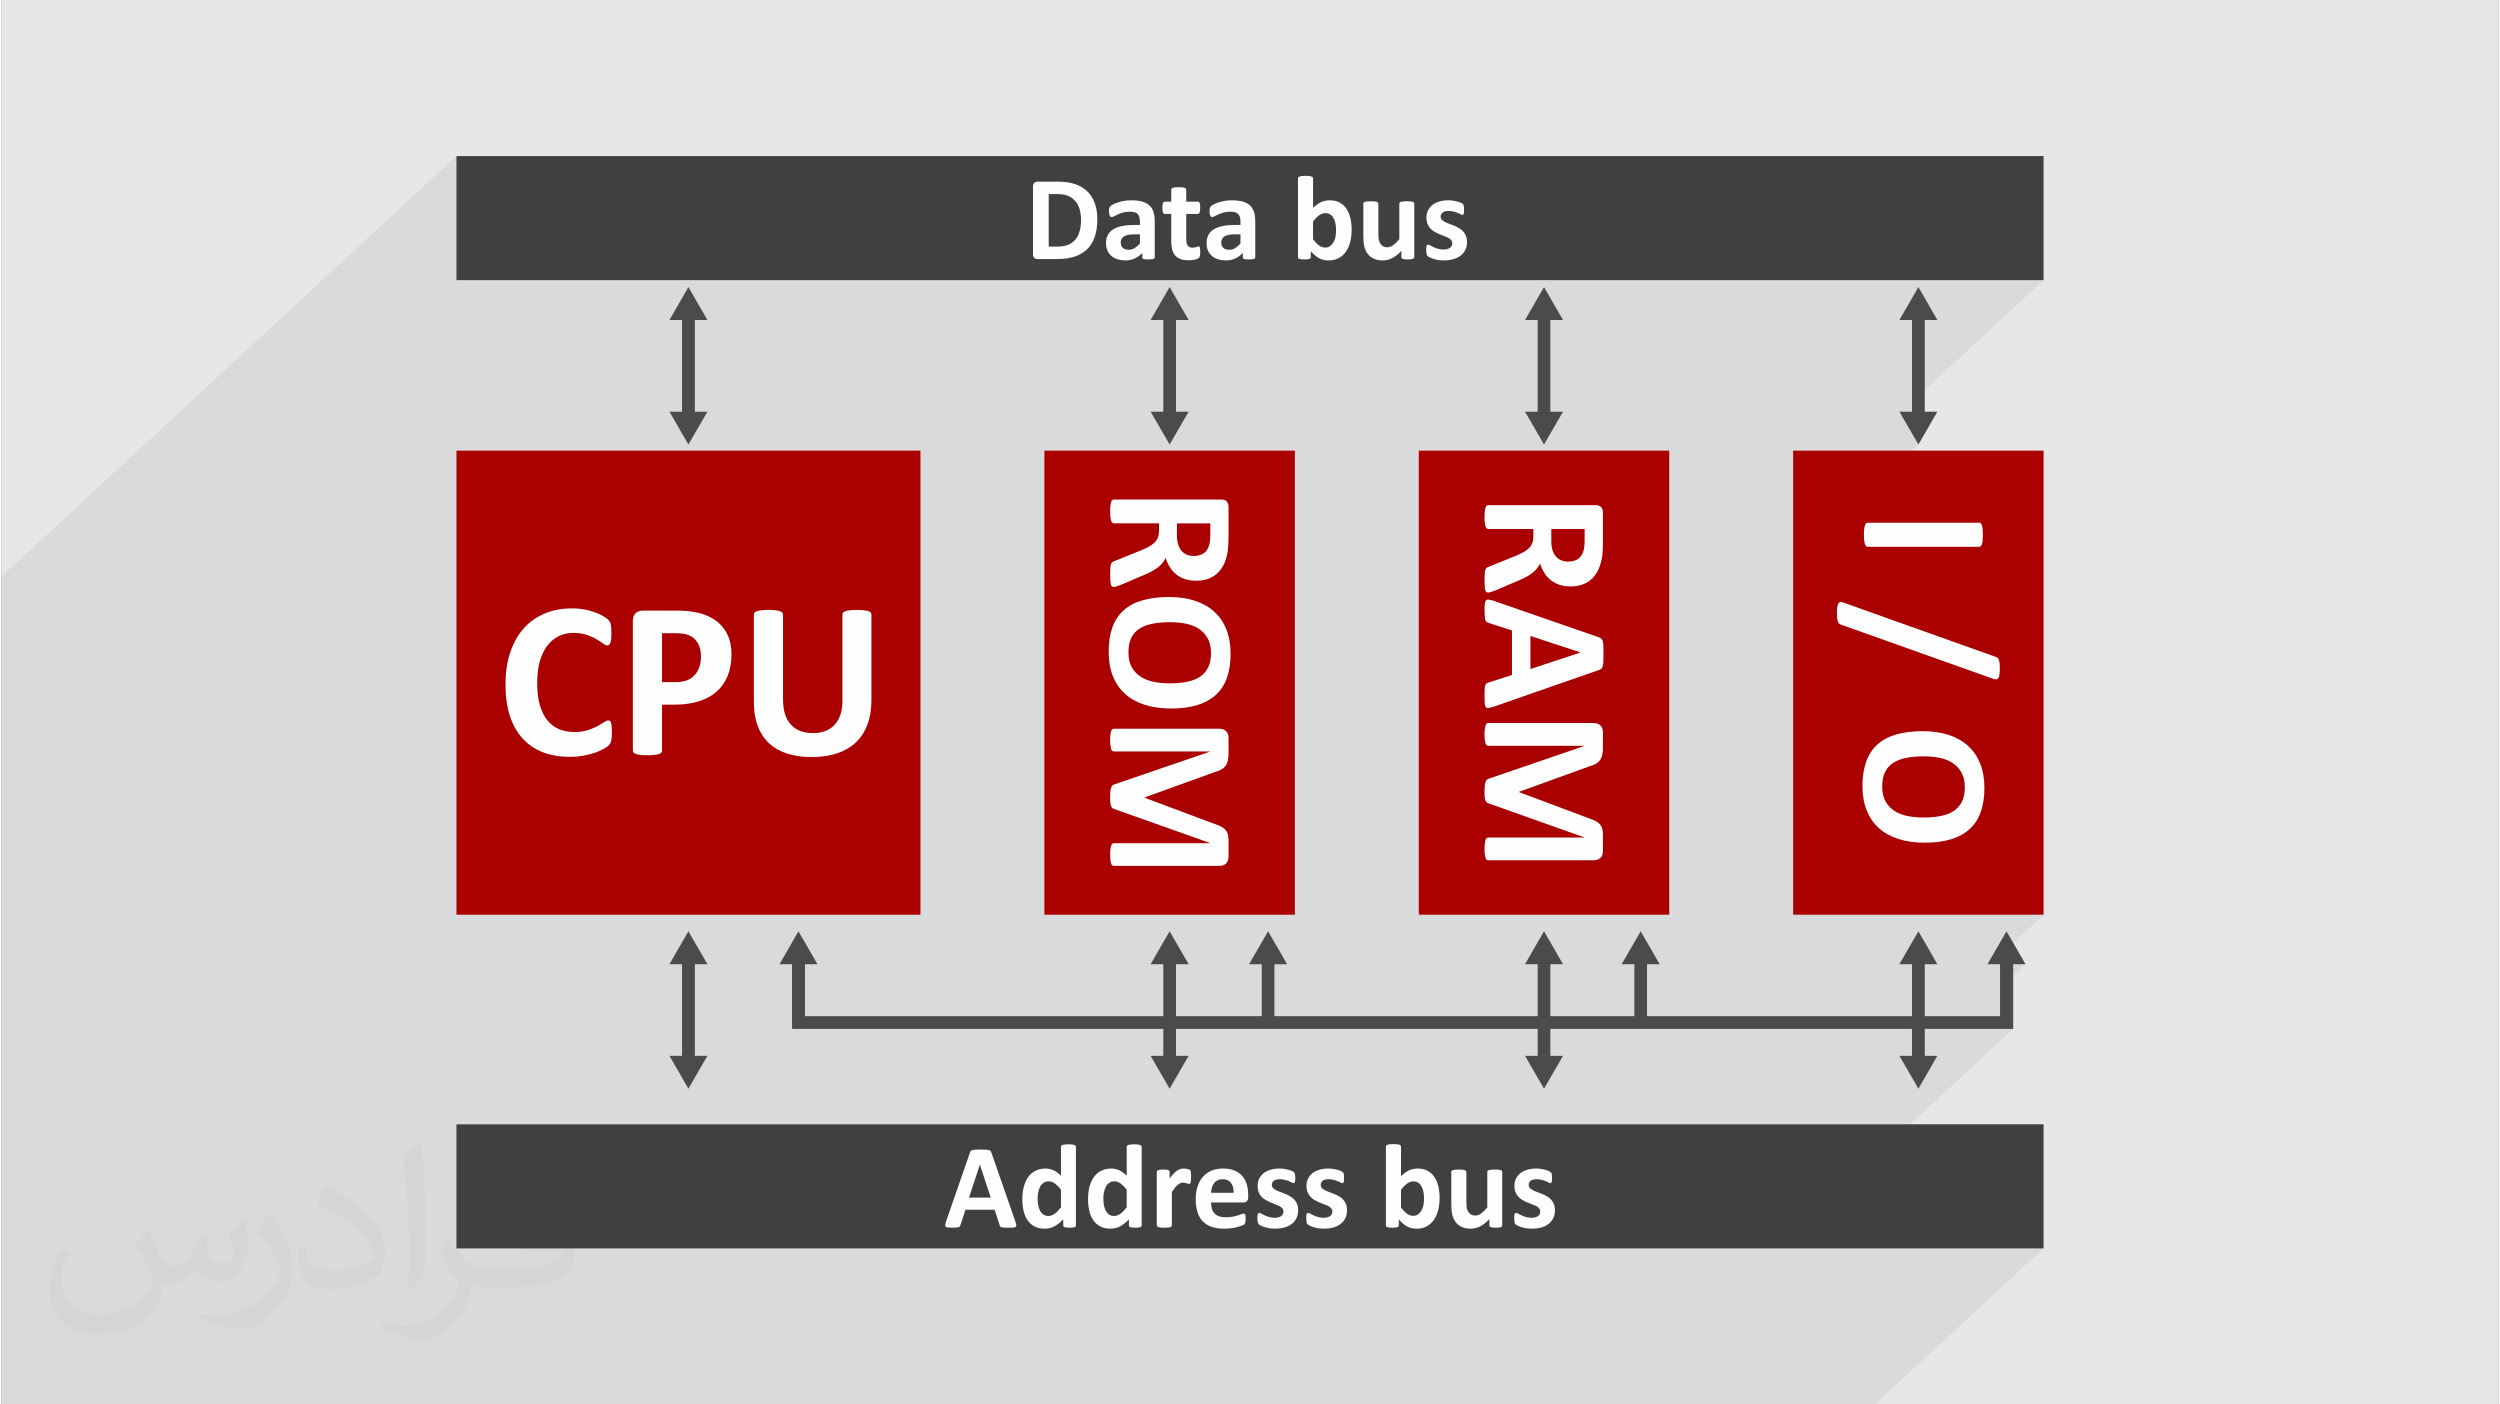<?xml version="1.0" encoding="UTF-8"?>
<!DOCTYPE svg PUBLIC "-//W3C//DTD SVG 1.0//EN" "http://www.w3.org/TR/2001/REC-SVG-20010904/DTD/svg10.dtd">
<!-- Creator: CorelDRAW 2017 -->
<svg xmlns="http://www.w3.org/2000/svg" xml:space="preserve" width="356px" height="200px" version="1.0" shape-rendering="geometricPrecision" text-rendering="geometricPrecision" image-rendering="optimizeQuality" fill-rule="evenodd" clip-rule="evenodd"
viewBox="0 0 35600 20025"
 xmlns:xlink="http://www.w3.org/1999/xlink">
 <rect x="0" y="0" width="35600" height="20025" fill="#808080" stroke="none"/>
 <g id="Layer_x0020_1">
  <g id="_2482633128576">
   <path fill="#E6E7E8" d="M0 0l35600 0 0 20025 -35600 0 0 -20025z"/>
   <path fill="#373435" fill-opacity="0.078" d="M29115 3995l-1877 1735 0 139 -117 108 73 127 136 235 -1786 1651 0 5052 3571 0 -762 706 142 0 0 172 187 -172 176 0 -363 335 0 405 -198 182 294 0 91 0 -3386 3130 3819 0 -2407 2225 -3819 0 -91 0 -293 0 -45 0 -390 0 -3 0 -176 0 -31 0 -156 0 -25 0 -51 0 -66 0 -38 0 -78 0 -41 0 -119 0 -37 0 -438 0 -181 0 -182 0 -181 0 -67 0 -51 0 -119 0 -2039 0 -702 0 -167 0 -271 0 -119 0 -61 0 -149 0 -34 0 -146 0 -34 0 -17 0 -62 0 -5 0 -35 0 -81 0 -38 0 -159 0 -438 0 -181 0 -182 0 -180 0 -83 0 -36 0 -119 0 -2039 0 -128 0 -391 0 -157 0 -52 0 -140 0 -10 0 -31 0 -205 0 -145 0 -35 0 -175 0 -8 0 -172 0 -8 0 -43 0 -67 0 -9 0 -2 0 -43 0 -62 0 -12 0 -63 0 -122 0 -61 0 -180 0 -119 0 -78 0 -40 0 -140 0 -183 0 -180 0 -98 0 -21 0 -119 0 -2039 0 -128 0 -390 0 -210 0 -181 0 -836 0 -21 0 -11 0 -43 0 -16 0 -57 0 -42 0 -23 0 -182 0 -181 0 -70 0 -49 0 -31 0 -87 0 -94 0 -130 0 -53 0 -156 0 -24 0 -119 0 -38 0 -65 0 -15 0 -789 0 -180 0 -183 0 -180 0 -119 0 -119 0 -330 0 -314 0 -390 0 -210 0 -180 0 -869 0 -43 0 -138 0 -19 0 0 -151 0 -167 0 -109 0 -110 0 -451 0 -3645 0 -361 0 -194 0 -166 0 -804 0 -166 0 -169 0 -167 0 -110 0 -110 0 -725 0 -2431 0 -1769 6485 -5995 0 1770 22630 0z"/>
   <path fill="#FEFEFE" d="M6485 6425l6617 0 0 6617 -6617 0 0 -6617zm11955 0l-3572 0 0 6617 3572 0 0 -6617zm5338 0l-3572 0 0 6617 3572 0 0 -6617zm5337 0l-3571 0 0 6617 3571 0 0 -6617zm-22630 9605l22630 0 0 1770 -22630 0 0 -1770zm0 -13805l22630 0 0 1770 -22630 0 0 -1770zm3308 4114l-136 -235 -135 -235 180 0 0 -1306 -180 0 135 -235 136 -236 136 236 136 235 -180 0 0 1203 0 103 180 0 -136 235 -136 235zm6861 0l-136 -235 -136 -235 181 0 0 -1306 -181 0 136 -235 136 -236 136 236 136 235 -181 0 0 1203 0 103 181 0 -136 235 -136 235zm5338 0l-136 -235 -136 -235 181 0 0 -1306 -181 0 136 -235 136 -236 136 236 136 235 -181 0 0 1203 0 103 181 0 -136 235 -136 235zm5338 0l-136 -235 -136 -235 180 0 0 -1306 -180 0 136 -235 136 -236 136 236 135 235 -180 0 0 1203 0 103 180 0 -135 235 -136 235zm-17537 9185l-136 -236 -135 -235 180 0 0 -1305 -180 0 135 -236 136 -235 136 235 136 236 -180 0 0 1202 0 103 180 0 -136 235 -136 236zm18793 -2247l136 235 136 236 -176 0 0 674 0 157 0 39 0 52 -91 0 -1170 0 0 280 0 103 180 0 -135 235 -136 236 -136 -236 -136 -235 180 0 0 -383 -5155 0 0 280 0 103 181 0 -136 235 -136 236 -136 -236 -136 -235 181 0 0 -383 -5156 0 0 280 0 103 181 0 -136 235 -136 236 -136 -236 -136 -235 181 0 0 -383 -5201 0 -91 0 0 -52 0 -39 0 -831 -180 0 136 -236 135 -235 136 235 136 236 -180 0 0 635 0 105 12 0 4754 0 343 0 0 -740 -181 0 112 -193 24 -43 136 -235 136 235 26 44 110 192 -181 0 0 740 1222 0 0 -740 -181 0 136 -236 136 -235 136 235 136 236 -181 0 0 535 0 205 12 0 2564 0 1176 0 0 -740 -181 0 94 -163 42 -73 136 -235 136 235 43 75 93 161 -181 0 0 740 1196 0 0 -740 -181 0 136 -236 136 -235 136 235 136 236 -181 0 0 535 0 205 12 0 2590 0 1175 0 0 -740 -180 0 77 -133 59 -103 136 -235 136 235 60 105 75 131 -180 0 0 740 123 0 951 0 0 -740 -181 0 136 -236 136 -235z"/>
   <path fill="#AB0000" d="M6485 6425l6617 0 0 6617 -6617 0 0 -6617zm2217 4023c0,27 -1,49 -3,68 -1,18 -4,34 -7,47 -3,14 -7,25 -13,35 -5,9 -13,20 -25,32 -11,12 -34,28 -67,46 -34,19 -74,37 -123,55 -48,16 -102,31 -164,42 -62,12 -129,18 -201,18 -140,0 -267,-22 -380,-65 -113,-43 -209,-109 -288,-195 -80,-86 -140,-193 -183,-322 -42,-129 -63,-279 -63,-450 0,-174 23,-329 70,-464 47,-135 111,-249 195,-341 83,-92 183,-161 300,-209 116,-48 245,-71 386,-71 57,0 111,5 165,14 53,9 101,22 146,38 45,15 85,33 121,53 36,20 62,38 76,52 14,14 23,26 29,35 5,10 10,22 12,36 4,16 6,33 8,53 1,20 2,44 2,74 0,32 -1,59 -3,81 -2,22 -6,40 -11,53 -5,14 -12,24 -19,30 -8,7 -16,10 -25,10 -16,0 -36,-9 -60,-28 -25,-18 -56,-39 -95,-61 -38,-23 -84,-44 -138,-62 -53,-18 -116,-28 -190,-28 -81,0 -154,17 -218,50 -64,34 -118,81 -163,142 -44,63 -79,137 -102,225 -23,87 -34,186 -34,296 0,120 12,225 37,313 25,87 60,161 106,217 45,57 101,100 166,128 65,28 138,42 219,42 74,0 138,-9 192,-26 53,-18 99,-37 138,-58 39,-21 70,-40 95,-56 25,-17 44,-26 58,-26 10,0 19,2 25,7 6,4 12,12 16,25 4,13 7,30 9,53 2,23 4,54 4,92zm1705 -1118c0,115 -18,217 -54,306 -36,89 -88,164 -157,224 -69,62 -153,108 -254,139 -100,32 -218,48 -354,48l-171 0 0 654c0,11 -3,20 -10,29 -7,8 -19,15 -34,21 -16,5 -37,9 -64,12 -26,3 -60,5 -100,5 -40,0 -74,-2 -101,-5 -27,-3 -48,-8 -64,-12 -16,-6 -27,-13 -33,-21 -6,-9 -10,-18 -10,-29l0 -1846c0,-49 13,-87 39,-112 26,-24 60,-37 103,-37l483 0c49,0 96,2 140,5 43,4 96,12 158,24 61,13 123,35 186,68 62,32 117,74 161,124 44,51 78,109 102,177 23,67 34,142 34,226zm-435 30c0,-72 -13,-132 -38,-178 -26,-47 -57,-81 -94,-104 -38,-22 -77,-36 -117,-42 -41,-6 -84,-8 -127,-8l-179 0 0 698 188 0c67,0 123,-10 169,-27 45,-18 82,-44 111,-76 28,-32 50,-71 65,-116 15,-45 22,-94 22,-147zm2430 634c0,125 -19,238 -56,337 -37,99 -91,183 -163,252 -72,69 -161,121 -266,157 -106,36 -228,54 -365,54 -129,0 -245,-16 -347,-48 -103,-33 -189,-81 -260,-147 -71,-65 -125,-147 -163,-245 -37,-98 -56,-212 -56,-343l0 -1248c0,-10 3,-20 10,-29 6,-8 17,-15 33,-20 17,-6 38,-9 65,-13 26,-3 60,-5 101,-5 39,0 73,2 99,5 26,4 48,7 63,13 16,5 27,12 34,20 7,9 11,19 11,29l0 1212c0,82 10,152 30,212 20,60 49,110 87,149 37,39 82,68 134,88 53,19 111,29 176,29 65,0 124,-10 176,-30 52,-20 95,-50 132,-88 35,-39 63,-87 83,-143 19,-57 29,-121 29,-193l0 -1236c0,-10 3,-20 10,-29 6,-8 17,-15 33,-20 16,-6 37,-9 64,-13 27,-3 61,-5 101,-5 40,0 73,2 99,5 26,4 47,7 63,13 16,5 27,12 33,20 6,9 10,19 10,29l0 1231z"/>
   <path fill="#AB0000" d="M18440 6425l-3572 0 0 6617 3572 0 0 -6617zm-2582 1943c-9,0 -17,-2 -24,-5 -7,-4 -12,-12 -16,-24 -4,-14 -7,-32 -9,-58 -2,-25 -3,-59 -3,-102 0,-36 1,-65 3,-87 2,-22 5,-39 10,-51 5,-13 10,-22 18,-27 7,-5 16,-9 26,-13l376 -151c43,-18 81,-36 114,-53 33,-18 61,-37 83,-58 22,-22 38,-46 50,-74 11,-28 17,-60 17,-96l0 -107 -642 0c-9,0 -17,-3 -23,-9 -7,-5 -13,-15 -18,-28 -4,-12 -7,-30 -10,-51 -2,-22 -4,-50 -4,-83 0,-33 2,-60 4,-82 3,-22 6,-40 10,-52 5,-13 11,-23 17,-28 7,-5 15,-7 24,-7l1525 0c39,0 66,9 83,29 17,19 25,43 25,72l0 435c0,43 -1,80 -3,108 -1,29 -3,55 -6,79 -10,67 -26,128 -49,182 -23,54 -54,100 -92,137 -37,38 -82,67 -133,87 -51,20 -110,29 -177,29 -56,0 -107,-7 -153,-21 -47,-15 -88,-35 -125,-63 -36,-28 -67,-62 -94,-103 -27,-40 -48,-87 -65,-139 -12,26 -27,49 -44,71 -17,22 -38,43 -63,63 -25,19 -53,38 -85,55 -31,17 -67,34 -107,51l-332 142c-33,13 -57,22 -72,25 -15,5 -27,7 -36,7zm1141 -441c55,0 102,-13 140,-38 38,-25 65,-66 80,-123 5,-18 8,-37 11,-59 2,-22 4,-53 4,-92l0 -153 -476 0 0 174c0,49 6,91 18,127 11,37 27,67 49,91 21,25 46,43 76,55 29,12 61,18 98,18zm-325 2175c-139,0 -264,-18 -374,-52 -110,-35 -203,-86 -279,-155 -77,-68 -135,-153 -176,-253 -40,-101 -60,-218 -60,-350 0,-131 17,-245 51,-342 34,-97 86,-178 157,-243 70,-65 159,-114 267,-146 108,-32 236,-49 384,-49 136,0 258,17 366,52 109,35 201,86 277,155 77,68 135,152 175,253 41,101 61,218 61,351 0,127 -16,240 -50,337 -34,97 -86,178 -156,244 -70,65 -158,114 -265,148 -107,33 -233,50 -378,50zm-18 -359c89,0 169,-7 241,-21 72,-14 134,-37 186,-70 51,-34 91,-78 119,-133 28,-56 42,-125 42,-208 0,-83 -16,-153 -47,-209 -32,-56 -74,-102 -127,-137 -53,-34 -114,-59 -185,-73 -70,-14 -145,-21 -224,-21 -91,0 -174,7 -247,21 -73,14 -136,37 -188,70 -52,33 -91,76 -119,132 -27,55 -40,125 -40,209 0,83 15,153 47,209 31,56 73,102 127,136 53,35 116,59 187,74 72,14 148,21 228,21zm-795 2603c-9,0 -17,-2 -24,-7 -6,-5 -12,-14 -17,-26 -4,-12 -7,-29 -10,-50 -2,-21 -4,-48 -4,-79 0,-32 2,-58 4,-79 3,-21 6,-37 10,-50 5,-11 11,-20 17,-25 7,-5 15,-8 24,-8l1367 0 0 -3 -1366 -485c-11,-3 -20,-9 -28,-17 -7,-8 -13,-18 -18,-32 -4,-13 -7,-30 -8,-51 -1,-20 -2,-46 -2,-75 0,-30 1,-54 3,-75 2,-21 6,-38 11,-52 5,-13 11,-24 17,-32 7,-7 16,-12 25,-15l1366 -468 0 -3 -1367 0c-9,0 -17,-2 -24,-7 -6,-5 -12,-14 -17,-27 -4,-13 -7,-30 -10,-50 -2,-21 -4,-47 -4,-79 0,-31 2,-57 4,-78 3,-21 6,-38 10,-50 5,-12 11,-21 17,-26 7,-5 15,-7 24,-7l1497 0c44,0 78,11 101,35 24,23 35,54 35,94l0 223c0,40 -3,74 -10,103 -6,28 -17,53 -32,74 -15,20 -35,38 -60,52 -25,14 -55,26 -91,36l-1001 362 0 6 998 374c37,11 67,24 92,37 25,14 46,29 61,47 16,18 27,39 33,63 7,24 10,53 10,85l0 230c0,23 -3,43 -9,60 -6,17 -15,31 -27,42 -11,11 -25,19 -42,25 -17,5 -37,8 -58,8l-1497 0z"/>
   <path fill="#AB0000" d="M23778 6425l-3572 0 0 6617 3572 0 0 -6617zm-2582 2023c-10,0 -17,-1 -24,-5 -7,-3 -12,-11 -17,-24 -3,-13 -7,-32 -8,-57 -2,-26 -3,-60 -3,-103 0,-36 1,-65 3,-86 1,-22 5,-39 9,-52 5,-12 11,-21 19,-26 7,-5 16,-10 26,-13l376 -152c43,-18 81,-36 114,-53 33,-17 60,-37 82,-58 23,-21 39,-46 51,-74 11,-27 16,-60 16,-96l0 -107 -641 0c-9,0 -17,-3 -24,-8 -7,-6 -12,-15 -17,-28 -4,-13 -7,-30 -10,-52 -3,-21 -4,-49 -4,-82 0,-33 1,-61 4,-83 3,-22 6,-39 10,-52 5,-13 10,-22 17,-27 7,-5 15,-8 24,-8l1525 0c38,0 66,10 83,29 16,20 25,44 25,72l0 435c0,44 -1,81 -3,109 -1,28 -4,54 -6,78 -10,67 -26,128 -50,182 -23,54 -53,100 -91,138 -37,37 -82,66 -133,86 -52,20 -111,30 -177,30 -56,0 -108,-7 -154,-21 -46,-15 -87,-36 -124,-64 -36,-27 -67,-61 -94,-102 -27,-41 -48,-87 -65,-139 -12,25 -27,49 -44,71 -17,22 -39,43 -63,62 -25,20 -53,38 -85,55 -31,18 -67,35 -107,51l-332 142c-33,13 -57,22 -72,26 -15,4 -27,6 -36,6zm1141 -441c55,0 102,-12 140,-37 38,-26 65,-67 80,-124 5,-17 8,-37 10,-59 3,-22 4,-53 4,-92l0 -153 -475 0 0 174c0,49 5,91 17,127 12,37 28,67 50,92 20,24 46,42 75,54 29,12 62,18 99,18zm-1058 2067c-31,10 -56,17 -74,19 -18,3 -32,0 -41,-10 -9,-9 -15,-26 -17,-51 -2,-24 -3,-57 -3,-99 0,-45 0,-79 2,-103 1,-25 4,-44 8,-57 4,-13 9,-22 16,-27 7,-6 16,-10 27,-13l338 -110 0 -634 -329 -106c-12,-3 -22,-8 -30,-14 -9,-5 -15,-14 -20,-27 -4,-12 -8,-30 -9,-53 -2,-23 -3,-53 -3,-90 0,-40 1,-71 4,-94 3,-22 9,-38 19,-46 10,-9 24,-12 42,-9 18,2 42,9 73,19l1491 517c14,5 26,12 35,19 9,6 16,17 21,32 5,16 8,37 9,64 1,26 2,62 2,106 0,51 -1,92 -2,122 -1,31 -4,54 -9,71 -5,17 -12,29 -21,36 -10,7 -23,14 -39,19l-1490 519zm1233 -771l0 -1 -714 -234 0 471 714 -236zm-1313 2963c-9,0 -17,-2 -24,-7 -7,-5 -12,-14 -17,-27 -4,-12 -7,-29 -10,-50 -3,-20 -4,-47 -4,-79 0,-31 1,-57 4,-78 3,-21 6,-38 10,-50 5,-12 10,-21 17,-26 7,-5 15,-8 24,-8l1367 0 0 -2 -1366 -485c-11,-4 -21,-9 -28,-17 -8,-8 -13,-18 -18,-32 -4,-13 -7,-31 -8,-51 -2,-21 -2,-46 -2,-75 0,-30 1,-55 3,-76 2,-20 6,-38 11,-51 5,-13 10,-24 17,-32 7,-8 15,-13 25,-16l1366 -468 0 -2 -1367 0c-9,0 -17,-3 -24,-8 -7,-4 -12,-13 -17,-26 -4,-13 -7,-30 -10,-51 -3,-20 -4,-46 -4,-78 0,-32 1,-58 4,-78 3,-21 6,-38 10,-50 5,-13 10,-22 17,-27 7,-4 15,-7 24,-7l1496 0c45,0 78,12 102,35 23,24 35,55 35,94l0 223c0,40 -3,75 -10,103 -6,29 -17,54 -32,75 -15,20 -35,38 -60,52 -25,13 -55,26 -92,36l-1001 362 0 5 999 375c36,11 67,23 92,37 25,13 45,29 61,47 15,17 27,39 33,63 7,24 10,52 10,84l0 231c0,23 -3,43 -9,60 -6,17 -15,31 -27,41 -12,12 -26,19 -43,25 -16,6 -36,9 -58,9l-1496 0z"/>
   <path fill="#AB0000" d="M29115 6425l-3571 0 0 6617 3571 0 0 -6617zm-2507 1371c-8,0 -16,-3 -23,-9 -7,-6 -13,-15 -17,-28 -4,-13 -8,-30 -11,-52 -2,-21 -4,-49 -4,-83 0,-33 2,-60 4,-82 3,-22 7,-40 11,-53 4,-13 10,-22 17,-28 7,-6 15,-8 23,-8l1587 0c8,0 16,2 23,8 7,6 13,15 17,29 5,13 8,30 11,52 2,22 3,49 3,82 0,34 -1,62 -3,83 -3,22 -6,39 -11,52 -4,13 -10,22 -17,28 -7,6 -15,9 -23,9l-1587 0zm-383 1110c-11,-5 -20,-10 -27,-17 -7,-7 -13,-17 -17,-29 -4,-13 -8,-28 -10,-47 -2,-18 -3,-42 -3,-71 0,-35 2,-64 5,-87 4,-22 9,-39 16,-51 7,-11 16,-18 26,-20 11,-2 24,0 39,5l2179 777c11,3 21,8 28,15 7,7 13,17 17,29 5,12 8,28 10,47 2,20 3,44 3,71 0,37 -1,66 -5,88 -3,23 -8,39 -15,50 -7,12 -16,18 -27,20 -11,2 -24,0 -38,-4l-2181 -776zm1196 3109c-139,0 -264,-17 -373,-52 -110,-35 -204,-86 -280,-155 -77,-68 -135,-152 -175,-253 -41,-101 -61,-217 -61,-350 0,-131 18,-244 52,-342 34,-97 86,-178 156,-243 70,-65 159,-114 267,-146 108,-32 236,-49 384,-49 136,0 258,18 367,52 108,35 200,86 277,155 76,68 134,153 175,253 40,101 61,218 61,352 0,127 -17,239 -51,336 -33,97 -85,179 -156,244 -70,65 -158,115 -265,148 -107,33 -233,50 -378,50zm-17 -359c88,0 168,-7 240,-21 72,-14 135,-37 186,-70 51,-33 91,-78 120,-133 27,-55 42,-125 42,-207 0,-84 -16,-154 -48,-210 -31,-56 -74,-102 -126,-136 -53,-35 -115,-59 -185,-74 -71,-14 -146,-21 -224,-21 -92,0 -174,7 -248,21 -73,14 -135,37 -187,70 -52,33 -92,77 -119,132 -27,55 -41,125 -41,209 0,83 15,153 47,209 31,56 74,102 127,137 54,34 116,59 188,73 71,14 147,21 228,21z"/>
   <path fill="#404040" d="M6485 16030l22630 0 0 1770 -22630 0 0 -1770zm7970 1386c7,20 11,36 13,48 2,12 -1,21 -7,27 -6,6 -17,10 -33,11 -16,2 -38,2 -66,2 -29,0 -52,0 -68,-1 -16,-1 -28,-3 -37,-5 -8,-3 -14,-6 -18,-11 -3,-4 -6,-10 -8,-18l-72 -221 -416 0 -70 215c-2,8 -5,15 -9,20 -4,6 -10,10 -18,13 -8,3 -20,5 -35,6 -15,2 -35,2 -59,2 -26,0 -47,-1 -61,-2 -15,-2 -25,-6 -31,-13 -6,-6 -8,-16 -6,-28 2,-11 6,-27 13,-47l340 -979c3,-10 7,-18 11,-23 5,-7 12,-11 22,-14 10,-3 24,-5 42,-6 17,-1 40,-2 69,-2 34,0 61,1 80,2 21,1 36,3 47,6 11,3 19,8 24,14 5,6 9,15 12,25l341 979zm-506 -810l-1 0 -154 469 310 0 -155 -469zm1369 864c0,6 -1,12 -4,16 -3,4 -8,8 -14,11 -7,2 -17,4 -28,5 -12,2 -26,2 -43,2 -18,0 -33,0 -45,-2 -11,-1 -20,-3 -27,-5 -7,-3 -12,-7 -15,-11 -4,-4 -5,-10 -5,-16l0 -85c-39,42 -81,75 -123,98 -43,24 -91,35 -143,35 -58,0 -107,-11 -147,-34 -40,-22 -73,-52 -98,-90 -25,-38 -44,-83 -55,-134 -12,-50 -17,-104 -17,-160 0,-68 7,-129 22,-183 14,-53 35,-99 63,-137 28,-39 63,-68 104,-88 41,-21 89,-31 143,-31 43,0 81,9 116,26 35,17 69,43 103,76l0 -411c0,-6 2,-11 5,-15 3,-5 9,-9 17,-12 8,-3 19,-5 33,-7 13,-2 31,-2 52,-2 21,0 38,0 52,2 13,2 24,4 32,7 8,3 14,7 17,12 4,4 5,9 5,15l0 1118zm-213 -508c-30,-39 -60,-68 -88,-89 -28,-20 -57,-30 -88,-30 -28,0 -52,7 -72,21 -21,14 -37,32 -49,55 -12,24 -21,50 -27,78 -6,29 -9,58 -9,88 0,32 2,63 7,93 6,30 14,57 26,81 11,23 27,42 46,56 20,15 44,22 74,22 14,0 29,-2 43,-7 14,-4 28,-11 42,-21 15,-9 30,-22 45,-37 15,-16 32,-35 50,-58l0 -252zm1150 508c0,6 -1,12 -4,16 -3,4 -8,8 -14,11 -7,2 -17,4 -28,5 -12,2 -26,2 -43,2 -19,0 -33,0 -45,-2 -11,-1 -20,-3 -27,-5 -7,-3 -13,-7 -15,-11 -4,-4 -5,-10 -5,-16l0 -85c-39,42 -81,75 -123,98 -44,24 -91,35 -143,35 -58,0 -107,-11 -147,-34 -40,-22 -73,-52 -98,-90 -26,-38 -44,-83 -55,-134 -12,-50 -17,-104 -17,-160 0,-68 7,-129 21,-183 15,-53 36,-99 64,-137 28,-39 62,-68 104,-88 41,-21 89,-31 143,-31 43,0 81,9 116,26 35,17 69,43 103,76l0 -411c0,-6 2,-11 5,-15 3,-5 9,-9 17,-12 8,-3 19,-5 33,-7 13,-2 31,-2 52,-2 21,0 38,0 52,2 13,2 24,4 32,7 8,3 14,7 17,12 3,4 5,9 5,15l0 1118zm-213 -508c-30,-39 -60,-68 -88,-89 -28,-20 -58,-30 -88,-30 -28,0 -52,7 -72,21 -21,14 -37,32 -49,55 -12,24 -21,50 -27,78 -6,29 -9,58 -9,88 0,32 2,63 7,93 5,30 14,57 26,81 11,23 27,42 46,56 19,15 44,22 74,22 14,0 29,-2 43,-7 14,-4 27,-11 42,-21 15,-9 29,-22 45,-37 15,-16 32,-35 50,-58l0 -252zm918 -182c0,20 -1,37 -2,50 -1,14 -3,24 -5,31 -2,7 -5,12 -9,15 -4,3 -8,4 -14,4 -5,0 -10,0 -16,-2 -5,-2 -12,-5 -19,-7 -7,-2 -15,-4 -23,-6 -9,-2 -18,-3 -28,-3 -12,0 -24,2 -36,7 -12,5 -25,12 -37,23 -13,10 -27,24 -41,41 -13,17 -28,38 -44,63l0 474c0,6 -2,11 -6,15 -3,4 -9,8 -17,11 -8,2 -19,5 -33,6 -13,2 -31,2 -52,2 -21,0 -38,0 -52,-2 -13,-1 -24,-4 -32,-6 -9,-3 -15,-7 -18,-11 -3,-4 -5,-9 -5,-15l0 -761c0,-5 1,-10 4,-15 3,-4 8,-8 16,-10 7,-3 16,-5 28,-7 12,-1 27,-2 44,-2 18,0 33,1 45,2 12,2 21,4 28,7 6,2 11,6 14,10 3,5 4,10 4,15l0 95c20,-29 39,-52 56,-70 18,-19 35,-33 51,-44 16,-11 32,-18 48,-23 15,-4 31,-6 48,-6 7,0 15,0 23,1 9,1 18,3 27,5 9,2 17,4 24,6 7,3 12,6 15,9 3,2 5,6 6,9 2,3 3,8 4,14 1,6 2,15 3,27 1,12 1,28 1,48zm814 288c0,26 -6,45 -18,58 -12,12 -28,19 -48,19l-463 0c0,32 3,61 11,87 8,27 20,49 37,67 16,19 38,33 64,42 27,10 58,15 95,15 38,0 71,-3 99,-8 28,-6 53,-12 74,-18 21,-7 38,-13 51,-18 14,-6 25,-9 34,-9 5,0 9,1 12,3 4,2 7,6 9,11 2,5 4,12 5,22 1,9 1,21 1,35 0,12 0,23 -1,32 -1,9 -2,16 -3,22 -1,7 -2,12 -5,16 -2,4 -5,8 -9,13 -3,3 -13,9 -30,16 -16,7 -37,13 -63,20 -26,7 -55,13 -88,18 -32,5 -68,7 -105,7 -68,0 -127,-8 -178,-25 -51,-17 -93,-43 -127,-78 -34,-34 -60,-78 -77,-131 -16,-53 -25,-115 -25,-186 0,-67 9,-128 27,-183 17,-54 43,-100 77,-137 33,-38 74,-67 122,-87 48,-20 102,-30 162,-30 64,0 119,9 164,28 45,19 82,45 111,78 29,33 50,73 64,118 14,46 21,95 21,149l0 34zm-208 -61c2,-60 -11,-108 -37,-142 -25,-35 -65,-52 -119,-52 -28,0 -52,5 -72,15 -20,11 -37,24 -50,42 -14,17 -24,38 -31,61 -7,24 -11,49 -12,76l321 0zm921 248c0,43 -9,81 -25,114 -16,33 -39,60 -68,83 -30,22 -65,39 -105,50 -41,11 -85,16 -132,16 -28,0 -56,-2 -81,-6 -26,-5 -49,-10 -70,-17 -20,-6 -37,-13 -51,-20 -14,-7 -24,-13 -30,-19 -6,-6 -11,-16 -14,-29 -4,-12 -6,-31 -6,-56 0,-16 1,-29 2,-39 1,-10 3,-18 5,-24 2,-6 5,-10 9,-12 3,-2 7,-3 13,-3 6,0 15,3 27,11 12,7 28,15 46,23 18,9 39,17 63,24 24,8 52,12 83,12 19,0 36,-2 51,-6 15,-4 28,-10 39,-17 11,-8 20,-17 26,-29 5,-11 8,-24 8,-39 0,-17 -5,-32 -16,-44 -10,-12 -24,-23 -41,-32 -18,-9 -38,-17 -60,-25 -21,-8 -44,-17 -67,-27 -23,-10 -46,-21 -67,-33 -22,-13 -42,-28 -60,-46 -17,-18 -31,-40 -41,-65 -11,-26 -16,-57 -16,-93 0,-36 7,-69 21,-100 15,-30 35,-56 62,-78 27,-21 59,-38 98,-50 39,-12 82,-18 130,-18 24,0 47,2 69,5 23,4 43,8 61,13 19,5 34,10 47,16 12,6 21,11 27,16 5,4 9,8 11,12 2,5 4,10 5,16 2,6 3,13 4,22 0,9 1,20 1,33 0,15 -1,28 -1,37 -1,10 -3,18 -5,23 -2,6 -4,10 -8,12 -3,2 -8,3 -12,3 -5,0 -13,-3 -24,-9 -11,-6 -24,-12 -41,-19 -16,-7 -35,-13 -56,-19 -22,-6 -46,-9 -73,-9 -20,0 -37,2 -51,6 -14,4 -26,10 -35,17 -9,7 -16,16 -21,26 -4,10 -7,21 -7,32 0,17 6,32 17,44 10,12 25,22 42,31 18,9 38,18 61,26 22,8 45,17 68,26 23,9 46,20 68,33 23,12 43,28 61,46 17,18 32,40 42,65 11,25 17,55 17,90zm696 0c0,43 -8,81 -24,114 -16,33 -39,60 -69,83 -30,22 -65,39 -105,50 -40,11 -84,16 -131,16 -29,0 -56,-2 -82,-6 -26,-5 -49,-10 -69,-17 -21,-6 -38,-13 -52,-20 -13,-7 -23,-13 -29,-19 -7,-6 -12,-16 -15,-29 -3,-12 -5,-31 -5,-56 0,-16 0,-29 2,-39 1,-10 3,-18 5,-24 2,-6 5,-10 8,-12 3,-2 8,-3 13,-3 6,0 15,3 28,11 12,7 27,15 45,23 18,9 40,17 64,24 24,8 52,12 82,12 19,0 37,-2 52,-6 15,-4 28,-10 39,-17 11,-8 19,-17 25,-29 6,-11 9,-24 9,-39 0,-17 -6,-32 -16,-44 -11,-12 -25,-23 -42,-32 -17,-9 -37,-17 -59,-25 -22,-8 -44,-17 -68,-27 -22,-10 -45,-21 -67,-33 -22,-13 -42,-28 -59,-46 -17,-18 -31,-40 -42,-65 -10,-26 -16,-57 -16,-93 0,-36 8,-69 22,-100 14,-30 35,-56 61,-78 27,-21 60,-38 98,-50 39,-12 82,-18 130,-18 24,0 47,2 70,5 22,4 43,8 61,13 18,5 34,10 46,16 13,6 22,11 27,16 6,4 10,8 12,12 2,5 4,10 5,16 1,6 2,13 3,22 1,9 1,20 1,33 0,15 0,28 -1,37 -1,10 -2,18 -4,23 -2,6 -5,10 -8,12 -4,2 -8,3 -12,3 -6,0 -14,-3 -25,-9 -10,-6 -24,-12 -40,-19 -17,-7 -35,-13 -57,-19 -21,-6 -46,-9 -73,-9 -20,0 -36,2 -51,6 -14,4 -26,10 -35,17 -9,7 -16,16 -20,26 -5,10 -7,21 -7,32 0,17 5,32 16,44 11,12 25,22 43,31 17,9 38,18 60,26 22,8 46,17 68,26 23,9 46,20 69,33 22,12 43,28 60,46 18,18 32,40 43,65 11,25 16,55 16,90zm1320 -176c0,68 -7,129 -22,183 -15,54 -36,100 -64,138 -28,38 -62,67 -103,88 -40,20 -86,30 -138,30 -25,0 -49,-2 -72,-7 -22,-5 -43,-13 -63,-23 -20,-11 -40,-25 -59,-41 -20,-17 -40,-37 -60,-60l0 83c0,6 -2,12 -5,16 -3,4 -9,8 -16,11 -7,2 -16,4 -28,5 -12,2 -27,2 -44,2 -17,0 -32,0 -43,-2 -12,-1 -22,-3 -29,-5 -7,-3 -12,-7 -14,-11 -3,-4 -5,-10 -5,-16l0 -1121c0,-6 2,-11 5,-16 4,-4 9,-8 18,-11 8,-3 19,-6 32,-7 14,-2 32,-3 53,-3 21,0 38,1 52,3 13,1 24,4 32,7 9,3 14,7 18,11 3,5 5,10 5,16l0 420c19,-19 39,-35 58,-49 19,-14 39,-25 58,-34 19,-9 39,-15 59,-19 21,-4 42,-6 65,-6 56,0 104,11 143,34 39,22 71,53 96,91 25,37 43,82 54,133 11,51 17,104 17,160zm-222 15c0,-32 -2,-63 -7,-93 -5,-30 -13,-57 -25,-80 -12,-23 -28,-42 -47,-56 -19,-14 -43,-21 -72,-21 -14,0 -28,2 -41,6 -14,4 -28,11 -43,21 -14,9 -29,22 -45,37 -15,15 -31,34 -48,57l0 252c30,39 59,68 86,88 28,20 57,30 87,30 28,0 52,-7 71,-21 19,-15 35,-33 48,-56 13,-22 22,-48 28,-77 5,-29 8,-58 8,-87zm1115 376c0,6 -1,11 -4,15 -3,4 -8,8 -15,11 -7,2 -16,5 -28,6 -12,2 -27,2 -44,2 -19,0 -34,0 -46,-2 -11,-1 -21,-4 -27,-6 -7,-3 -12,-7 -15,-11 -3,-4 -4,-9 -4,-15l0 -88c-42,45 -85,79 -129,102 -43,23 -88,34 -135,34 -52,0 -97,-8 -132,-25 -35,-17 -64,-41 -86,-70 -22,-30 -38,-64 -47,-103 -9,-39 -14,-88 -14,-145l0 -466c0,-5 1,-10 5,-15 3,-4 8,-8 17,-10 8,-3 19,-5 33,-7 14,-1 31,-2 52,-2 21,0 38,1 52,2 14,2 25,4 33,7 8,2 14,6 17,10 4,5 6,10 6,15l0 430c0,40 2,70 7,91 5,21 13,39 24,54 10,15 24,27 40,35 16,8 35,12 57,12 27,0 54,-9 82,-29 27,-20 57,-49 88,-87l0 -506c0,-5 2,-10 5,-15 3,-4 8,-8 17,-10 8,-3 19,-5 32,-7 14,-1 32,-2 53,-2 20,0 38,1 52,2 13,2 24,4 32,7 8,2 14,6 17,10 3,5 5,10 5,15l0 761zm752 -215c0,43 -8,81 -25,114 -16,33 -39,60 -68,83 -30,22 -65,39 -105,50 -41,11 -84,16 -132,16 -28,0 -55,-2 -81,-6 -26,-5 -49,-10 -70,-17 -20,-6 -37,-13 -51,-20 -14,-7 -24,-13 -30,-19 -6,-6 -11,-16 -14,-29 -4,-12 -5,-31 -5,-56 0,-16 0,-29 1,-39 1,-10 3,-18 5,-24 3,-6 5,-10 9,-12 3,-2 7,-3 13,-3 6,0 15,3 27,11 13,7 28,15 46,23 18,9 39,17 63,24 25,8 52,12 83,12 19,0 36,-2 51,-6 15,-4 29,-10 40,-17 11,-8 19,-17 25,-29 5,-11 8,-24 8,-39 0,-17 -5,-32 -15,-44 -11,-12 -25,-23 -42,-32 -18,-9 -38,-17 -59,-25 -22,-8 -45,-17 -68,-27 -23,-10 -46,-21 -67,-33 -22,-13 -42,-28 -59,-46 -18,-18 -32,-40 -42,-65 -11,-26 -16,-57 -16,-93 0,-36 7,-69 21,-100 15,-30 35,-56 62,-78 27,-21 60,-38 98,-50 39,-12 82,-18 130,-18 24,0 47,2 70,5 22,4 43,8 61,13 18,5 33,10 46,16 12,6 21,11 27,16 6,4 9,8 12,12 2,5 3,10 5,16 1,6 2,13 3,22 1,9 1,20 1,33 0,15 0,28 -1,37 -1,10 -3,18 -5,23 -2,6 -4,10 -8,12 -3,2 -7,3 -12,3 -5,0 -13,-3 -24,-9 -11,-6 -24,-12 -41,-19 -16,-7 -35,-13 -56,-19 -21,-6 -46,-9 -73,-9 -20,0 -37,2 -51,6 -14,4 -26,10 -35,17 -9,7 -16,16 -20,26 -5,10 -7,21 -7,32 0,17 5,32 16,44 10,12 25,22 43,31 17,9 37,18 60,26 22,8 45,17 68,26 23,9 46,20 69,33 22,12 42,28 60,46 17,18 32,40 42,65 11,25 17,55 17,90z"/>
   <path fill="#404040" d="M6485 2225l22630 0 0 1770 -22630 0 0 -1770zm9138 901c0,101 -13,187 -40,260 -26,72 -64,130 -114,176 -49,45 -109,78 -180,100 -71,21 -155,32 -253,32l-263 0c-19,0 -35,-6 -47,-17 -13,-11 -20,-29 -20,-54l0 -962c0,-25 7,-43 20,-54 12,-11 28,-17 47,-17l283 0c98,0 182,12 250,35 69,23 126,57 173,102 47,46 83,102 107,168 25,66 37,143 37,231zm-232 8c0,-53 -7,-101 -19,-146 -12,-45 -31,-84 -58,-116 -28,-33 -62,-59 -104,-78 -43,-18 -98,-27 -167,-27l-113 0 0 749 116 0c62,0 114,-8 156,-24 41,-16 77,-40 105,-72 28,-32 49,-72 63,-120 14,-47 21,-103 21,-166zm1051 534c0,7 -3,13 -8,18 -6,5 -15,8 -27,10 -13,2 -31,3 -55,3 -25,0 -44,-1 -56,-3 -11,-2 -20,-5 -24,-10 -5,-5 -8,-11 -8,-18l0 -61c-31,33 -67,59 -107,78 -40,19 -84,28 -133,28 -40,0 -77,-5 -111,-16 -34,-10 -63,-26 -88,-47 -25,-21 -44,-46 -57,-77 -14,-31 -21,-66 -21,-107 0,-45 9,-83 26,-116 18,-33 44,-59 78,-81 34,-21 77,-37 128,-47 51,-10 110,-15 178,-15l74 0 0 -46c0,-24 -3,-45 -8,-63 -4,-18 -12,-33 -23,-45 -11,-12 -26,-21 -44,-26 -19,-6 -42,-9 -69,-9 -36,0 -68,4 -96,12 -28,8 -53,17 -74,27 -22,9 -40,18 -54,26 -15,8 -26,12 -35,12 -7,0 -12,-2 -17,-6 -5,-4 -9,-10 -12,-17 -3,-7 -5,-17 -7,-27 -2,-11 -3,-23 -3,-36 0,-18 2,-32 5,-42 2,-10 8,-19 16,-27 8,-8 21,-17 41,-27 20,-10 44,-20 70,-28 27,-9 56,-16 88,-21 31,-6 64,-8 97,-8 60,0 111,6 153,17 43,12 77,30 105,54 27,24 47,55 59,94 13,37 19,83 19,135l0 512zm-211 -327l-82 0c-35,0 -64,3 -88,8 -25,5 -45,12 -60,23 -15,10 -26,22 -34,37 -7,14 -10,31 -10,50 0,32 10,57 30,75 20,18 48,27 84,27 30,0 57,-7 83,-23 25,-15 51,-38 77,-67l0 -130zm859 249c0,25 -1,44 -4,58 -4,13 -8,23 -13,28 -5,5 -12,10 -22,14 -10,5 -22,8 -36,11 -13,4 -27,6 -43,8 -16,1 -31,2 -47,2 -43,0 -80,-5 -111,-16 -31,-11 -57,-27 -78,-50 -20,-22 -35,-50 -45,-85 -9,-34 -14,-74 -14,-121l0 -389 -93 0c-10,0 -19,-7 -24,-20 -6,-14 -9,-36 -9,-68 0,-16 0,-30 2,-42 1,-11 4,-20 7,-27 2,-6 6,-11 10,-14 4,-2 10,-4 15,-4l92 0 0 -170c0,-6 1,-11 4,-16 3,-4 9,-8 17,-11 8,-3 20,-5 34,-7 14,-1 31,-2 52,-2 21,0 38,1 52,2 14,2 25,4 33,7 8,3 14,7 17,11 4,5 5,10 5,16l0 170 165 0c6,0 11,2 15,4 4,3 8,8 11,14 3,7 5,16 6,27 2,12 2,26 2,42 0,32 -3,54 -8,68 -6,13 -14,20 -25,20l-166 0 0 357c0,42 7,73 20,93 13,21 36,31 70,31 11,0 21,-1 30,-3 9,-2 17,-4 24,-7 8,-2 13,-4 18,-6 5,-2 10,-3 13,-3 4,0 7,1 10,3 3,2 6,6 8,12 1,6 3,14 4,24 2,10 2,23 2,39zm785 78c0,7 -2,13 -8,18 -6,5 -15,8 -27,10 -12,2 -30,3 -54,3 -26,0 -45,-1 -56,-3 -12,-2 -20,-5 -25,-10 -5,-5 -7,-11 -7,-18l0 -61c-32,33 -67,59 -107,78 -40,19 -85,28 -134,28 -40,0 -77,-5 -111,-16 -33,-10 -63,-26 -87,-47 -25,-21 -44,-46 -58,-77 -14,-31 -20,-66 -20,-107 0,-45 8,-83 26,-116 17,-33 43,-59 77,-81 35,-21 77,-37 128,-47 51,-10 111,-15 178,-15l74 0 0 -46c0,-24 -2,-45 -7,-63 -5,-18 -13,-33 -24,-45 -11,-12 -25,-21 -44,-26 -18,-6 -41,-9 -68,-9 -36,0 -68,4 -96,12 -28,8 -53,17 -75,27 -21,9 -39,18 -54,26 -14,8 -26,12 -35,12 -6,0 -12,-2 -17,-6 -5,-4 -9,-10 -12,-17 -3,-7 -5,-17 -7,-27 -2,-11 -2,-23 -2,-36 0,-18 1,-32 4,-42 3,-10 8,-19 16,-27 8,-8 22,-17 42,-27 20,-10 43,-20 70,-28 26,-9 56,-16 87,-21 32,-6 64,-8 98,-8 59,0 110,6 153,17 42,12 77,30 104,54 27,24 47,55 60,94 12,37 18,83 18,135l0 512zm-211 -327l-81 0c-35,0 -64,3 -89,8 -24,5 -44,12 -60,23 -15,10 -26,22 -33,37 -7,14 -11,31 -11,50 0,32 10,57 31,75 19,18 48,27 83,27 30,0 58,-7 83,-23 25,-15 51,-38 77,-67l0 -130zm1585 -67c0,68 -8,129 -22,183 -15,53 -36,99 -64,138 -28,38 -62,67 -103,87 -41,21 -87,31 -138,31 -26,0 -49,-2 -72,-7 -22,-5 -43,-13 -63,-24 -20,-11 -40,-24 -60,-41 -19,-16 -39,-36 -60,-59l0 83c0,6 -1,11 -4,16 -3,4 -9,7 -16,10 -7,3 -16,5 -28,6 -12,1 -27,2 -44,2 -17,0 -32,-1 -43,-2 -12,-1 -22,-3 -29,-6 -7,-3 -12,-6 -15,-10 -2,-5 -4,-10 -4,-16l0 -1122c0,-5 2,-10 5,-15 4,-4 9,-9 18,-11 8,-4 19,-6 32,-8 14,-1 32,-2 53,-2 20,0 38,1 52,2 13,2 24,4 32,8 9,2 14,7 18,11 3,5 5,10 5,15l0 421c19,-19 39,-36 58,-49 19,-14 38,-25 58,-34 19,-9 39,-15 59,-19 21,-4 42,-6 65,-6 56,0 104,11 143,34 39,22 71,52 96,90 24,38 43,83 54,134 11,50 17,104 17,160zm-222 15c0,-32 -2,-63 -7,-93 -5,-31 -13,-57 -25,-80 -12,-24 -28,-42 -47,-56 -19,-14 -43,-21 -72,-21 -14,0 -28,2 -42,6 -13,4 -27,11 -42,21 -14,9 -29,22 -45,37 -15,15 -31,34 -48,57l0 252c30,39 59,68 86,88 28,20 57,30 87,30 28,0 51,-7 71,-22 19,-14 35,-32 48,-55 13,-23 22,-48 28,-77 5,-29 8,-58 8,-87zm1115 376c0,6 -2,10 -5,15 -2,4 -7,8 -14,10 -7,3 -17,5 -29,7 -11,1 -26,2 -43,2 -19,0 -34,-1 -46,-2 -11,-2 -21,-4 -28,-7 -6,-2 -11,-6 -14,-10 -3,-5 -4,-9 -4,-15l0 -88c-42,45 -85,79 -129,102 -43,23 -88,34 -135,34 -52,0 -97,-8 -132,-26 -36,-16 -64,-40 -86,-69 -22,-30 -38,-64 -47,-103 -10,-39 -14,-88 -14,-146l0 -465c0,-6 1,-11 4,-15 4,-4 9,-8 18,-11 8,-2 19,-5 33,-6 14,-2 31,-2 52,-2 21,0 38,0 52,2 14,1 25,4 33,6 8,3 14,7 17,11 4,4 5,9 5,15l0 430c0,39 3,70 8,91 5,21 13,39 24,54 10,15 23,27 40,35 16,8 35,12 56,12 28,0 55,-10 83,-30 27,-19 57,-48 88,-86l0 -506c0,-6 1,-11 5,-15 3,-4 8,-8 17,-11 8,-2 19,-5 32,-6 14,-2 32,-2 52,-2 21,0 39,0 52,2 14,1 25,4 33,6 8,3 13,7 17,11 3,4 5,9 5,15l0 761zm752 -215c0,43 -8,81 -25,114 -16,33 -39,60 -68,83 -30,22 -65,38 -105,49 -41,11 -85,17 -132,17 -28,0 -56,-2 -81,-6 -26,-5 -49,-10 -70,-17 -20,-6 -37,-13 -51,-20 -14,-7 -24,-13 -30,-20 -6,-6 -11,-15 -14,-28 -4,-12 -6,-31 -6,-56 0,-17 1,-30 2,-40 1,-9 3,-18 5,-23 2,-6 5,-10 9,-12 3,-2 7,-3 13,-3 6,0 15,3 27,11 13,7 28,15 46,23 18,9 39,17 63,24 24,8 52,12 83,12 19,0 36,-2 51,-7 15,-3 28,-9 39,-17 11,-7 20,-16 26,-28 5,-11 8,-24 8,-39 0,-17 -5,-32 -16,-44 -10,-12 -24,-23 -41,-32 -18,-9 -38,-18 -59,-26 -22,-8 -45,-16 -68,-26 -23,-10 -46,-21 -67,-33 -22,-13 -42,-28 -59,-46 -18,-18 -32,-41 -42,-66 -11,-25 -16,-56 -16,-92 0,-36 7,-70 21,-100 15,-30 35,-57 62,-78 27,-22 59,-38 98,-50 39,-12 82,-18 130,-18 24,0 47,2 70,5 22,3 43,8 61,13 18,5 33,10 46,16 12,6 21,11 27,15 5,5 9,9 12,13 2,5 3,9 4,16 2,5 3,13 4,22 1,8 1,19 1,33 0,15 0,27 -1,37 -1,10 -3,17 -5,23 -2,6 -4,10 -8,12 -3,2 -7,3 -12,3 -5,0 -13,-3 -24,-10 -11,-5 -24,-12 -41,-18 -16,-7 -35,-13 -56,-19 -22,-6 -46,-9 -73,-9 -20,0 -37,2 -51,6 -14,4 -26,9 -35,17 -9,7 -16,16 -21,26 -4,9 -7,20 -7,31 0,18 6,33 17,45 10,12 25,22 42,31 18,9 38,18 61,26 22,8 45,16 68,26 23,9 46,20 68,33 23,12 43,28 61,46 17,18 32,39 42,65 11,25 17,55 17,90z"/>
   <path fill="none" d="M9793 6168l0 -1762"/>
   <path fill="#4B4B4D" fill-rule="nonzero" d="M9702 6168l0 -1762 183 0 0 1762 -183 0z"/>
   <path fill="#4B4B4D" d="M9793 4092l136 236 136 235 -272 0 -271 0 135 -235 136 -236z"/>
   <path fill="#4B4B4D" d="M9793 6339l-136 -235 -135 -235 271 0 272 0 -136 235 -136 235z"/>
   <path fill="none" d="M16654 6168l0 -1762"/>
   <path fill="#4B4B4D" fill-rule="nonzero" d="M16563 6168l0 -1762 182 0 0 1762 -182 0z"/>
   <path fill="#4B4B4D" d="M16654 4092l136 236 136 235 -272 0 -272 0 136 -235 136 -236z"/>
   <path fill="#4B4B4D" d="M16654 6339l-136 -235 -136 -235 272 0 272 0 -136 235 -136 235z"/>
   <path fill="none" d="M21992 6168l0 -1762"/>
   <path fill="#4B4B4D" fill-rule="nonzero" d="M21901 6168l0 -1762 182 0 0 1762 -182 0z"/>
   <path fill="#4B4B4D" d="M21992 4092l136 236 136 235 -272 0 -272 0 136 -235 136 -236z"/>
   <path fill="#4B4B4D" d="M21992 6339l-136 -235 -136 -235 272 0 272 0 -136 235 -136 235z"/>
   <path fill="none" d="M27330 6168l0 -1762"/>
   <path fill="#4B4B4D" fill-rule="nonzero" d="M27238 6168l0 -1762 183 0 0 1762 -183 0z"/>
   <path fill="#4B4B4D" d="M27330 4092l136 236 135 235 -271 0 -272 0 136 -235 136 -236z"/>
   <path fill="#4B4B4D" d="M27330 6339l-136 -235 -136 -235 272 0 271 0 -135 235 -136 235z"/>
   <path fill="none" d="M9793 15352l0 -1761"/>
   <path fill="#4B4B4D" fill-rule="nonzero" d="M9702 15352l0 -1761 183 0 0 1761 -183 0z"/>
   <path fill="#4B4B4D" d="M9793 13277l136 235 136 236 -272 0 -271 0 135 -236 136 -235z"/>
   <path fill="#4B4B4D" d="M9793 15524l-136 -236 -135 -235 271 0 272 0 -136 235 -136 236z"/>
   <path fill="none" d="M16654 15352l0 -1761"/>
   <path fill="#4B4B4D" fill-rule="nonzero" d="M16563 15352l0 -1761 182 0 0 1761 -182 0z"/>
   <path fill="#4B4B4D" d="M16654 13277l136 235 136 236 -272 0 -272 0 136 -236 136 -235z"/>
   <path fill="#4B4B4D" d="M16654 15524l-136 -236 -136 -235 272 0 272 0 -136 235 -136 236z"/>
   <path fill="none" d="M21992 15352l0 -1761"/>
   <path fill="#4B4B4D" fill-rule="nonzero" d="M21901 15352l0 -1761 182 0 0 1761 -182 0z"/>
   <path fill="#4B4B4D" d="M21992 13277l136 235 136 236 -272 0 -272 0 136 -236 136 -235z"/>
   <path fill="#4B4B4D" d="M21992 15524l-136 -236 -136 -235 272 0 272 0 -136 235 -136 236z"/>
   <path fill="none" d="M27330 15352l0 -1761"/>
   <path fill="#4B4B4D" fill-rule="nonzero" d="M27238 15352l0 -1761 183 0 0 1761 -183 0z"/>
   <path fill="#4B4B4D" d="M27330 13277l136 235 135 236 -271 0 -272 0 136 -236 136 -235z"/>
   <path fill="#4B4B4D" d="M27330 15524l-136 -236 -136 -235 272 0 271 0 -135 235 -136 236z"/>
   <path fill="none" d="M28591 13624l0 955 -17229 0 0 -870 0 -183"/>
   <path fill="#4B4B4D" fill-rule="nonzero" d="M28682 13624l0 955 0 91 -91 0 -17229 0 -91 0 0 -91 0 -870 0 -183 183 0 0 183 0 779 17045 0 0 -864 183 0z"/>
   <path fill="none" d="M11362 14618l0 -1027"/>
   <path fill="#4B4B4D" fill-rule="nonzero" d="M11271 14618l0 -1027 183 0 0 1027 -183 0z"/>
   <path fill="#4B4B4D" d="M11362 13277l136 235 136 236 -272 0 -271 0 136 -236 135 -235z"/>
   <path fill="none" d="M18058 14618l0 -1027"/>
   <path fill="#4B4B4D" fill-rule="nonzero" d="M17967 14618l0 -1027 182 0 0 1027 -182 0z"/>
   <path fill="#4B4B4D" d="M18058 13277l136 235 136 236 -272 0 -272 0 136 -236 136 -235z"/>
   <path fill="none" d="M23370 14618l0 -1027"/>
   <path fill="#4B4B4D" fill-rule="nonzero" d="M23279 14618l0 -1027 182 0 0 1027 -182 0z"/>
   <path fill="#4B4B4D" d="M23370 13277l136 235 136 236 -272 0 -272 0 136 -236 136 -235z"/>
   <path fill="none" d="M28586 14618l0 -1027"/>
   <path fill="#4B4B4D" fill-rule="nonzero" d="M28495 14618l0 -1027 182 0 0 1027 -182 0z"/>
   <path fill="#4B4B4D" d="M28586 13277l136 235 136 236 -272 0 -272 0 136 -236 136 -235z"/>
   <path fill="#373435" fill-opacity="0.031" d="M2082 17547c68,103 112,202 155,312 32,64 49,183 199,183 44,0 107,-14 163,-45 63,-33 111,-83 136,-159l60 -202 146 -72 10 10c-20,76 -25,149 -25,206 0,169 146,233 262,233 68,0 129,-33 129,-95 0,-80 -34,-216 -78,-338 68,-68 136,-136 214,-191l12 6c34,144 53,286 53,381 0,93 -41,196 -75,264 -70,132 -194,237 -344,237 -114,0 -241,-57 -328,-163l-5 0c-82,102 -209,194 -412,194l-63 0c-10,134 -39,229 -83,314 -121,237 -480,404 -818,404 -470,0 -706,-272 -706,-633 0,-223 73,-431 185,-578l92 38c-70,134 -117,261 -117,385 0,338 275,499 592,499 294,0 658,-187 724,-404 -25,-237 -114,-349 -250,-565 41,-72 94,-144 160,-221l12 0zm5421 -1274c99,62 196,136 291,220 -53,75 -119,143 -201,203 -95,-77 -190,-143 -287,-213 66,-74 131,-146 197,-210zm51 926c-160,0 -291,105 -291,183 0,167 320,219 703,217 -48,-196 -216,-400 -412,-400zm-359 895c208,0 390,-6 529,-41 155,-40 286,-118 286,-172 0,-14 0,-31 -5,-45 -87,8 -187,8 -274,8 -282,0 -498,-64 -583,-222 -21,-44 -36,-93 -36,-149 0,-153 66,-303 182,-406 97,-85 204,-138 313,-138 197,0 354,158 464,408 60,136 101,293 101,491 0,132 -36,243 -118,326 -153,148 -435,204 -867,204l-196 0 0 0 -51 0c-107,0 -184,-19 -245,-66l-10 0c3,25 5,49 5,72 0,97 -32,221 -97,320 -192,286 -400,410 -580,410 -182,0 -405,-70 -606,-161l36 -70c65,27 155,45 279,45 325,0 752,-313 805,-618 -12,-25 -34,-58 -65,-93 -95,-113 -155,-208 -211,-307 48,-95 92,-171 133,-240l17 -2c139,283 265,446 546,446l44 0 0 0 204 0zm-1408 299c24,-130 26,-276 26,-413l0 -202c0,-377 -48,-926 -87,-1283 68,-74 163,-160 238,-218l22 6c51,450 63,971 63,1452 0,126 -5,249 -17,340 -7,114 -73,200 -214,332l-31 -14zm-1449 -596c7,177 94,317 398,317 189,0 349,-49 526,-134 32,-14 49,-33 49,-49 0,-111 -85,-258 -228,-392 -139,-126 -323,-237 -495,-311 -59,-25 -78,-52 -78,-77 0,-51 68,-158 124,-235l19 -2c197,103 417,256 580,427 148,157 240,316 240,489 0,128 -39,249 -102,361 -216,109 -446,192 -674,192 -277,0 -466,-130 -466,-436 0,-33 0,-84 12,-150l95 0zm-501 -503l172 278c63,103 122,215 122,392l0 227c0,183 -117,379 -306,573 -148,132 -279,188 -400,188 -180,0 -386,-56 -624,-159l27 -70c75,20 162,37 269,37 342,-2 692,-252 852,-557 19,-35 26,-68 26,-91 0,-35 -19,-74 -34,-109 -87,-165 -184,-315 -291,-454 56,-88 112,-173 173,-257l14 2z"/>
  </g>
 </g>
</svg>
